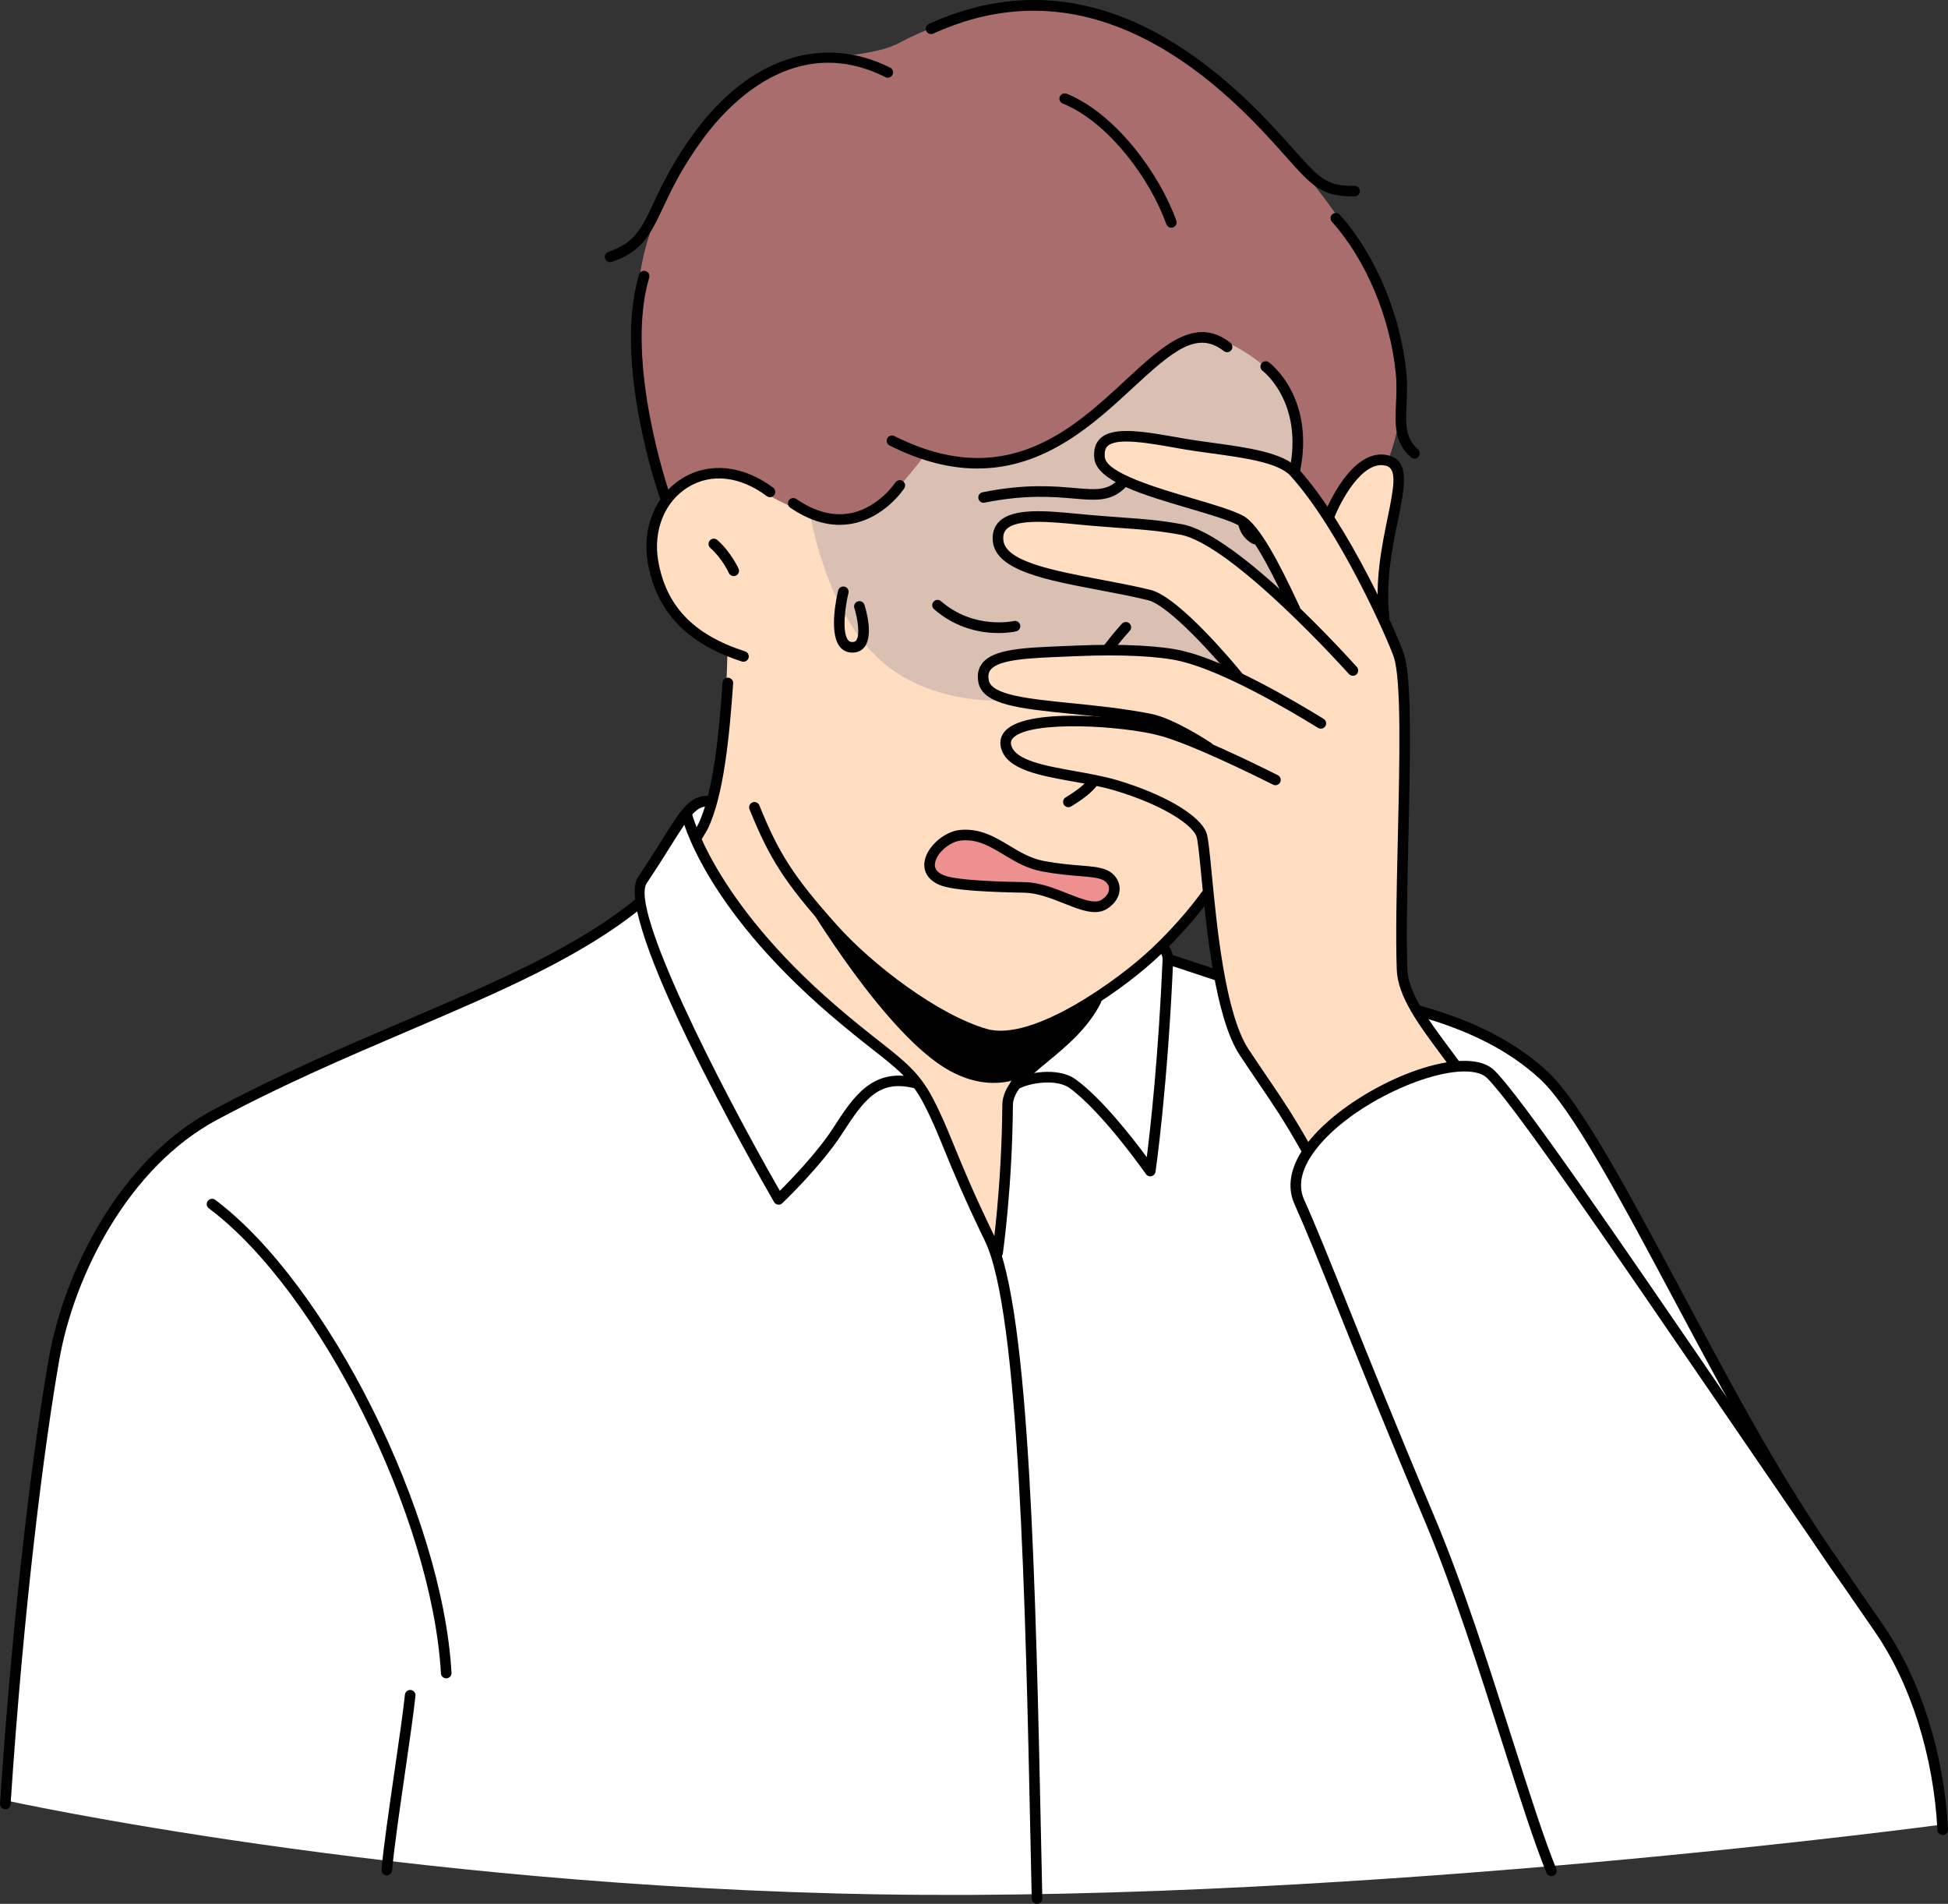 <?xml version="1.0" encoding="UTF-8"?><svg xmlns="http://www.w3.org/2000/svg" viewBox="0 0 1596.89 1560.34"><rect x="0" y="0" width="1596.89" height="1560.34" fill="#333333" stroke="none"/><defs><style>.d{fill:#a96d6d;}.d,.e,.f,.g,.h,.i{fill-rule:evenodd;}.e{fill:#dabfb3;}.f{fill:#ef9090;}.g{fill:#fff;}.h{fill:#ffddc0;}</style></defs><g id="a"/><g id="b"><g id="c"><g><path class="g" d="M524.66,739.11l-.41-16.02,41.47-61.44,17.41-6.85,372.44,117.48,2.98,15.5,38.87,11.64,168.7,30.76s68.51,5.05,128,86.09c43.09,58.71,87.71,163.19,132.69,237.96,40.55,67.43,77.26,126.88,77.26,126.88,0,0,30.14,41.07,52.02,81.77,8.49,15.78,19.22,36.91,25.93,65.82,7.58,32.65,11.45,66.48,11.45,66.48,0,0-474.47,63.88-871.81,57.42C324.3,1546.16,3.28,1475.28,3.28,1475.28c0,0,4.75-79.6,17.73-191.56,8.15-70.3,15.04-161.97,40.07-227.89,11.83-31.15,39.22-75.78,67.91-105.41,47.88-49.46,175.7-97.24,257.63-133.9,83.25-37.25,138.03-77.41,138.03-77.41Z"/><path class="d" d="M615.44,67.25c31.53-22.86,94.24-17.53,121.13-31.83C778.59,13.07,832.31-.43,877.01,7.74c21.18,3.87,66.81,18.28,113.37,54.61,49.62,38.71,100.62,101.02,134.39,158.66,15.06,25.71,24.09,60.54,25.54,82.74,2.34,35.64-11.79,71.81-11.79,71.81l-38.4,53.3-284.73,69.99-269.58-94.21s-26.55-55.6-24.5-117.58c1-30.31-.24-56.3,8.98-87.92,14.58-49.98,46.22-103.65,85.15-131.89Z"/><path class="h" d="M596.32,534.38s-35.01-8.61-52.07-43.24c-17.86-36.22-16.6-98.61,40.86-102.91,23.81-1.78,48.77,27.26,88.21,34.71,9.86,1.86,28.87,3.93,44.64-6.71,21.56-14.54,47.18-39.86,47.18-39.86,0,0,43.84,14.02,87.73-8.48,50.34-25.8,90.49-82.16,131.27-80.7,76.33,2.72,78.43,96.43,78.43,96.43l24.66,37.81s28.83-56.9,55.06-42.81c10.42,5.6,3.1,33.75-3.1,64.16-5.38,26.39-9.17,55.94-9.17,55.94l18.8,38.11s1.62,12.89,1.96,41.32c.69,58.48,.12,163.25-2.01,220.44-.71,18.89,44.04,75.55,44.04,75.55,0,0-44.09,9.25-73.04,28.9-28.95,19.64-48.32,38.98-48.32,38.98,0,0-7.09-12.68-21.79-35.46-16.56-25.65-35.62-51.9-40.63-69.34-10.16-35.41-18-101.68-18-101.68,0,0-15.64,18.07-38.16,38.9-22.52,20.84-51.9,44.45-51.9,44.45l-74.28,77.29-10.31,128.28s-10.78-22.64-25.97-54.81c-16.67-35.32-32.97-77.22-52.26-95.63-17.38-16.59-77.34-61.7-106.08-94.32-39.24-44.53-60.83-88.81-60.83-88.81,0,0,12.79-30.85,18.6-69.02,5.8-38.16,6.48-87.48,6.48-87.48Z"/><path class="e" d="M757.1,374.17s47.01,18,101.54-8.34c41.15-19.88,85.61-85.03,122.84-89.24,25.34-2.87,54.18,22.14,64.09,31.66,4.69,4.51,15.45,24.58,17.88,42.46,2.46,18.11-3.45,34.01-3.45,34.01,0,0-39.19-17.26-93.31-21.72-24.82-2.04-55.73-11.41-62.52-1.51-3.28,4.78-7.68,19.74,17.35,31.41,13.59,6.34,40.65,16.71,62.12,23.17,16.32,4.91,27.65,5.37,37.59,12.83,22.51,16.88,34.97,65.59,34.97,65.59,0,0-57.51-57.07-92.56-61.9-12.97-1.79-58.91-4.36-71.75-6.32-20.35-3.1-45.7-3.34-63.67,0-8.83,1.64-21.97,21.39,3.06,35.21,29.5,16.29,100.23,18.04,119.26,29.39,26.78,15.97,60.07,61.28,60.07,61.28,0,0-19.27-10.53-46.05-15.03-25.26-4.25-58.31-4.89-96.2-3.9-38.02,.99-61.04,9.62-61.63,19.26-1.06,17.53,22.33,21.38,22.33,21.38,0,0-67.29,7.17-111.57-36.7-41.81-41.41-53.6-116.88-53.6-116.88,0,0,30.49,14.86,58.89-8.09,16.27-13.15,34.34-38.01,34.34-38.01Z"/><path d="M571.61,689.65c-.71,0-1.43-.17-2.1-.54-2.1-1.16-2.86-3.8-1.7-5.9,.53-.97,1.28-2.17,2.05-3.42,.96-1.55,1.98-3.18,2.58-4.41,12.3-25.33,17.1-75.26,19.91-115.92,.17-2.39,2.24-4.19,4.63-4.03,2.39,.17,4.2,2.24,4.03,4.63-3.04,44.02-7.89,92.6-20.76,119.12-.71,1.45-1.88,3.37-3,5.18-.69,1.12-1.36,2.19-1.83,3.05-.79,1.43-2.28,2.24-3.8,2.24Z"/><path d="M4.35,1482.83c-.1,0-.19,0-.29,0-2.39-.16-4.2-2.23-4.05-4.62,8.93-135.49,24.27-275.41,40.04-365.15,12.65-72.04,58.8-162.66,133.35-202.71,54.12-29.07,107.02-51.68,158.18-73.56,75.66-32.35,141-60.28,190-100.33,1.86-1.52,4.59-1.24,6.11,.61,1.52,1.86,1.24,4.59-.61,6.11-49.95,40.83-115.81,68.99-192.08,101.6-50.99,21.8-103.71,44.34-157.49,73.22-71.99,38.67-116.62,126.59-128.91,196.56-12.32,70.12-29.28,202.62-39.93,364.23-.15,2.29-2.06,4.06-4.33,4.06Z"/><path d="M609.46,542.34c-.44,0-.89-.07-1.33-.21-44.95-14.45-70.17-40.92-77.1-80.91-4.93-28.46,6.21-55.65,28.39-69.27,22-13.5,49.79-10.62,74.36,7.71,1.92,1.43,2.32,4.15,.88,6.07-1.43,1.92-4.15,2.32-6.07,.88-21.94-16.36-45.5-19.02-64.62-7.27-19.13,11.75-28.7,35.46-24.38,60.39,6.42,37.02,29.04,60.57,71.21,74.13,2.28,.73,3.54,3.18,2.8,5.46-.59,1.84-2.3,3.01-4.13,3.01Z"/><path d="M601.46,472.18c-1.65,0-3.24-.95-3.96-2.56-.05-.12-5.47-11.97-15.21-20.54-1.8-1.58-1.97-4.33-.39-6.13,1.59-1.8,4.33-1.97,6.13-.39,11.19,9.86,17.14,22.95,17.39,23.5,.98,2.18,0,4.75-2.18,5.73-.58,.26-1.18,.38-1.78,.38Z"/><path d="M819.83,853.38c-4.68,0-9.12-.54-13.25-1.73-42.4-12.15-97-54.16-126.85-87.53-36.03-40.27-48.85-60.06-65.32-100.84-.9-2.22,.18-4.76,2.4-5.65,2.23-.9,4.75,.18,5.65,2.4,16.02,39.65,28.52,58.95,63.74,98.3,29.45,32.92,83.42,73.7,122.77,84.97,37.74,10.82,108.77-40.96,135.37-66.23,15.5-14.71,29.68-30.7,41.01-46.24,1.42-1.94,4.13-2.36,6.07-.95s2.37,4.13,.95,6.07c-11.8,16.18-25.95,32.13-42.04,47.41-26.02,24.72-87.96,70.01-130.49,70.01Z"/><path d="M909.24,534.91c-.92,0-1.84-.29-2.62-.89-1.91-1.45-2.28-4.18-.83-6.08,7.53-9.88,13.7-16.49,13.95-16.77,1.64-1.75,4.38-1.84,6.14-.2,1.75,1.64,1.84,4.38,.2,6.13-.06,.06-6.14,6.59-13.38,16.1-.86,1.12-2.15,1.71-3.46,1.71Z"/><path d="M875.82,661.59c-1.47,0-2.91-.75-3.72-2.1-1.24-2.05-.58-4.72,1.47-5.96,9.1-5.5,15.23-10.38,18.76-14.92,1.46-1.9,4.19-2.24,6.09-.77,1.89,1.47,2.24,4.2,.76,6.09-4.19,5.4-11.1,10.97-21.13,17.03-.7,.42-1.48,.63-2.24,.63Z"/><path d="M806.3,412.06c-2.02,0-3.83-1.42-4.25-3.48-.48-2.35,1.04-4.64,3.39-5.12,34.8-7.04,58.23-5,75.35-3.51,18.69,1.63,28.08,2.45,37.63-8.75,1.55-1.83,4.31-2.03,6.12-.48,1.83,1.56,2.04,4.3,.49,6.12-12.45,14.6-25.39,13.47-44.99,11.76-16.58-1.44-39.29-3.42-72.87,3.37-.29,.06-.58,.09-.87,.09Z"/><path d="M1028.65,446.09c-.76,0-1.54-.2-2.24-.62-5.71-3.45-9.23-8.03-11.08-14.41-.67-2.3,.66-4.71,2.96-5.38,2.33-.67,4.71,.66,5.38,2.96,1.24,4.27,3.4,7.08,7.23,9.39,2.05,1.24,2.71,3.91,1.47,5.96-.82,1.35-2.25,2.1-3.72,2.1Z"/><path d="M818.46,518.84c-13.44,0-34.05-3.25-52.77-19.56-1.81-1.58-2-4.32-.42-6.13,1.57-1.81,4.32-2,6.13-.42,26.98,23.51,59.33,16.32,59.66,16.25,2.33-.54,4.67,.9,5.21,3.23,.55,2.33-.89,4.66-3.22,5.22-.58,.14-6.18,1.41-14.58,1.41Z"/><path d="M544.94,410.68c-1.79,0-3.47-1.12-4.1-2.91-1.57-4.5-38.27-111.07-17.01-182.69,.68-2.3,3.1-3.61,5.4-2.93,2.3,.68,3.61,3.1,2.93,5.4-20.47,68.96,16.51,176.28,16.88,177.35,.79,2.26-.4,4.74-2.67,5.53-.48,.16-.96,.24-1.43,.24Z"/><path d="M500.13,214.84c-1.82,0-3.51-1.15-4.12-2.97-.76-2.27,.47-4.74,2.74-5.49,21.54-7.2,27.01-18.84,36.96-39.97,7.17-15.25,16.1-34.22,34.24-58.7,44.76-60.42,104.49-79.96,159.77-52.27,2.14,1.07,3.01,3.68,1.93,5.83-1.07,2.14-3.68,3.02-5.83,1.93-73.78-36.97-128.71,22.42-148.9,49.67-17.62,23.79-26.35,42.33-33.36,57.23-10.24,21.76-17.01,36.14-42.06,44.51-.46,.15-.92,.23-1.38,.23Z"/><path d="M1108.88,160.98c-25.67,0-33.71-9.02-54.52-32.37-5.45-6.12-11.63-13.05-19.36-21.24C946.24,13.2,855.42-13.66,765.05,27.53c-2.19,.99-4.76,.03-5.75-2.15-1-2.18-.03-4.76,2.15-5.75,94.13-42.91,188.29-15.39,279.87,81.79,7.81,8.28,14.03,15.26,19.52,21.42,20.43,22.91,26.27,29.47,47.92,29.47,.52,0,1.04,0,1.58-.01,2.45-.25,4.36,1.89,4.4,4.28,.03,2.4-1.88,4.37-4.28,4.4-.53,0-1.06,.01-1.58,.01Z"/><path d="M1159.56,375.87c-1.02,0-2.04-.35-2.86-1.08-13.77-12.07-13.1-26.84-12.33-43.95,.34-7.67,.71-15.6-.12-24.28-4.37-45.86-24.46-93.68-52.41-124.8-1.6-1.78-1.46-4.53,.33-6.13,1.79-1.6,4.53-1.46,6.13,.33,29.13,32.43,50.05,82.16,54.59,129.78,.89,9.29,.5,17.9,.15,25.5-.73,16.09-1.25,27.71,9.38,37.03,1.8,1.58,1.99,4.32,.41,6.13-.86,.98-2.06,1.48-3.27,1.48Z"/><path d="M1061.37,390.33c-.29,0-.59-.03-.88-.09-2.35-.49-3.86-2.78-3.37-5.13,11.51-55.54-21.78-80.96-22.12-81.21-1.93-1.43-2.33-4.15-.91-6.07,1.43-1.92,4.15-2.33,6.07-.9,1.56,1.16,38.08,29.03,25.46,89.95-.43,2.05-2.24,3.46-4.25,3.46Z"/><path d="M801.29,383.99c-21.49,0-45.35-5.44-72.02-18.86-2.14-1.08-3.01-3.69-1.93-5.83,1.08-2.14,3.68-3.01,5.83-1.93,90.78,45.65,145.55-5.08,189.57-45.85,30.72-28.45,57.25-53.04,85.86-30.62,1.89,1.48,2.22,4.21,.74,6.09-1.48,1.89-4.21,2.22-6.1,.74-21.73-17.01-41.5-.5-74.6,30.16-31.48,29.15-71.37,66.09-127.35,66.09Z"/><path d="M688.29,430.15c-13.26,0-26.83-4.7-40.47-14.05-1.98-1.36-2.48-4.06-1.13-6.04,1.35-1.98,4.06-2.48,6.04-1.13,15.37,10.53,30.4,14.45,44.68,11.64,22.83-4.49,36.45-24.88,36.58-25.09,1.32-2.01,4-2.56,6.01-1.25,2,1.31,2.57,4,1.26,6-.63,.96-15.65,23.59-42.08,28.84-3.6,.72-7.23,1.07-10.89,1.07Z"/><path d="M960.2,186.59c-1.79,0-3.45-1.11-4.09-2.88-13.04-36.56-47.24-83.63-84.93-98.85-2.22-.9-3.3-3.43-2.4-5.65,.9-2.22,3.42-3.29,5.65-2.4,40.03,16.17,76.17,65.64,89.85,103.98,.81,2.26-.37,4.74-2.63,5.55-.48,.17-.97,.25-1.46,.25Z"/><path d="M1070.97,946.43c-1.52,0-2.99-.79-3.78-2.21-14.36-25.45-22.4-37.28-34.57-55.19-4.67-6.86-9.91-14.57-16.29-24.22-20.32-30.69-27.36-103.6-31.56-147.16-1.46-15.14-2.84-29.44-4.03-32.38-4.01-9.93-28.52-26.03-67.58-37.6-9.99-2.96-21.73-5.05-33.1-7.08-28.05-5-54.55-9.72-59.39-27.33-1.54-5.58-.21-10.68,3.84-14.75,19.6-19.68,104.21-10.54,128.69-3.92,25.52,6.9,74.46,30.78,94.31,40.73,2.14,1.08,3.01,3.68,1.94,5.83-1.08,2.14-3.68,3.01-5.83,1.94-19.62-9.83-67.93-33.41-92.69-40.11-30.77-8.31-105.87-12.8-120.27,1.67-1.85,1.86-2.33,3.75-1.62,6.33,3.38,12.32,28.37,16.77,52.54,21.08,11.6,2.07,23.59,4.21,34.04,7.3,37.99,11.25,67.4,28.39,73.17,42.67,1.59,3.93,2.62,14.07,4.62,34.8,4.12,42.75,11.03,114.31,30.16,143.2,6.36,9.61,11.59,17.29,16.23,24.13,12.3,18.09,20.43,30.04,34.96,55.81,1.18,2.09,.44,4.73-1.65,5.91-.67,.38-1.41,.56-2.13,.56Z"/><path d="M990.55,616.93c-.83,0-1.66-.24-2.41-.73-.29-.19-28.98-19.23-46.29-22.63-22.1-4.34-44.63-6.61-64.51-8.62-41.69-4.21-71.81-7.26-75.33-25.82-1.17-6.16-.07-11.41,3.26-15.6,9.32-11.73,33.89-12.7,67.88-14.05l9.86-.4c36.58-1.57,69.15,.1,87.14,4.47,35.58,8.65,87.26,38.57,114.9,55.63,2.04,1.26,2.67,3.93,1.41,5.97-1.26,2.04-3.94,2.67-5.98,1.41-27.2-16.79-77.98-46.22-112.39-54.58-17.24-4.19-48.89-5.77-84.71-4.23l-9.89,.4c-29.29,1.16-54.59,2.17-61.43,10.78-1.09,1.37-2.44,3.76-1.53,8.57,2.31,12.19,32.6,15.26,67.68,18.8,20.06,2.03,42.81,4.32,65.3,8.74,19.01,3.73,48.2,23.1,49.44,23.92,2,1.33,2.53,4.03,1.2,6.02-.83,1.26-2.21,1.93-3.61,1.93Z"/><path d="M1014.88,558.88c-1.26,0-2.51-.55-3.37-1.6-13.64-16.71-52.87-61.02-70.37-65.35-12.73-3.15-26.8-5.81-40.4-8.38-43.34-8.2-84.28-15.95-86.84-39.69-.72-6.68,.98-12.15,5.05-16.27,11.45-11.57,38.62-8.96,64.9-6.43,3.76,.36,7.45,.72,11,1.02,9.92,.84,18.1,1.43,25.31,1.95,18.37,1.33,30.5,2.21,48.75,5.52,45.91,8.32,139.42,112.56,143.37,116.99,1.59,1.79,1.44,4.53-.35,6.13-1.79,1.59-4.53,1.44-6.13-.35-.95-1.06-95.45-106.44-138.44-114.23-17.79-3.22-29.75-4.09-47.83-5.4-7.24-.52-15.46-1.12-25.41-1.96-3.58-.3-7.3-.66-11.09-1.03-21.99-2.12-49.35-4.75-57.9,3.89-2.21,2.23-3.03,5.17-2.59,9.24,1.87,17.34,41.5,24.83,79.82,32.09,13.71,2.6,27.9,5.28,40.86,8.48,23.49,5.81,69.82,61.91,75.03,68.29,1.51,1.86,1.24,4.59-.62,6.11-.81,.66-1.78,.98-2.74,.98Z"/><path d="M1193.03,877.28c-1.34,0-2.66-.62-3.51-1.78-2.74-3.74-5.48-7.43-8.19-11.06-18.28-24.56-35.54-47.77-36.32-69.65-.99-27.9-.09-66.42,.85-107.2,1.48-63.94,3.01-130.05-3.27-149.04-4.26-12.89-44.16-103.89-84.77-148.61-9.87-10.87-37.81-14.71-64.81-18.41-8.77-1.2-17.83-2.45-26.09-3.93-25.19-4.52-51.24-9.18-58.88-2.05-.75,.7-3.03,2.83-2.33,9.24,1.42,13,43.66,25.4,71.62,33.61,17.54,5.15,32.69,9.6,41.55,14.23,13.44,7.02,30.17,39.77,44.76,70.87l1.79,3.81c1.03,2.17,.1,4.76-2.07,5.78-2.16,1.04-4.75,.1-5.78-2.07l-1.8-3.84c-7.73-16.48-28.26-60.25-40.92-66.86-8.1-4.23-23.58-8.78-39.97-13.59-37.25-10.94-75.76-22.25-77.81-41-.78-7.13,.91-12.69,5.03-16.53,10.81-10.09,36.54-5.48,66.34-.15,8.08,1.45,17.05,2.68,25.73,3.87,28.55,3.92,58.07,7.97,70.06,21.18,41.69,45.92,81.61,136.69,86.58,151.72,6.76,20.42,5.27,84.32,3.71,151.97-.9,38.86-1.83,79.04-.86,106.69,.68,19.18,17.16,41.33,34.61,64.78,2.72,3.66,5.48,7.36,8.23,11.12,1.41,1.93,1,4.65-.94,6.06-.77,.57-1.67,.84-2.56,.84Z"/><path d="M1134.66,510.93c-2.18,0-4.06-1.64-4.31-3.85-3.51-30.87,2.44-59.75,7.22-82.96,5.26-25.51,7.78-40.06-1.41-42.42-19.23-4.96-37.11,29.07-42.4,42.59-.87,2.24-3.39,3.34-5.63,2.46-2.23-.87-3.33-3.39-2.46-5.63,.89-2.28,22.21-55.7,52.66-47.84,17.64,4.54,13.27,25.74,7.74,52.59-4.66,22.6-10.45,50.73-7.1,80.22,.27,2.38-1.44,4.53-3.82,4.8-.17,.02-.33,.03-.5,.03Z"/><g><path class="f" d="M855.05,709.93c-26.5-4.91-41.15-27.93-67.53-25.41-17.66,1.69-38.15,27.51-15.45,36.83,10.8,4.43,43.23,5.49,68.08,5.97,24.85,.48,51.41,22.27,64.83,13.98,12.55-7.75,9.8-19.95,.96-24.06-9.25-4.3-24.4-2.39-50.9-7.3Z"/><path d="M897.62,747.55c-7.45,0-16.09-3.42-25.61-7.19-10.06-3.98-21.47-8.5-31.95-8.7-28.17-.54-58.48-1.71-69.64-6.29-9.21-3.78-13.77-10.77-12.53-19.17,1.79-12.1,15.99-24.73,29.21-26,16.28-1.53,28.5,5.77,40.3,12.86,8.67,5.21,17.64,10.6,28.43,12.6h0c12.21,2.27,22.03,3.06,29.92,3.7,9.52,.77,16.4,1.33,22.02,3.94,5.83,2.71,9.68,8.17,10.04,14.24,.4,6.71-3.45,13.07-10.55,17.46-2.93,1.81-6.15,2.56-9.64,2.56Zm-106.07-58.88c-1.18,0-2.39,.06-3.63,.18-9.39,.9-20.22,10.3-21.45,18.62-.24,1.61-.96,6.5,7.24,9.87,11.17,4.59,51.37,5.36,66.51,5.65,12.05,.23,24.23,5.05,34.98,9.31,11.32,4.48,22.01,8.7,27.49,5.32,4.36-2.69,6.65-6.09,6.44-9.56-.17-2.88-2.1-5.51-5.03-6.87-4.2-1.95-10.43-2.46-19.06-3.16-8.09-.66-18.15-1.47-30.8-3.82h0c-12.33-2.29-21.98-8.08-31.32-13.69-10.5-6.31-19.71-11.84-31.38-11.84Z"/></g><path d="M365.79,1375.54c-2.29,0-4.2-1.79-4.33-4.1-7.27-128.1-99.72-313.31-190.24-381.11-1.92-1.44-2.31-4.16-.87-6.08,1.44-1.91,4.16-2.32,6.08-.87,92.18,69.05,186.32,257.4,193.7,387.58,.14,2.39-1.69,4.45-4.09,4.58-.08,0-.17,0-.25,0Z"/><path d="M317.1,1537.02c-.12,0-.25,0-.37-.02-2.39-.2-4.16-2.3-3.96-4.69,1.5-17.72,6.21-50.15,10.76-81.51,3.66-25.19,7.11-48.99,8.4-61.85,.24-2.38,2.34-4.12,4.75-3.89,2.39,.24,4.13,2.37,3.89,4.75-1.31,13.05-4.77,36.94-8.44,62.23-4.53,31.24-9.22,63.53-10.7,80.99-.19,2.26-2.09,3.98-4.32,3.98Z"/><path d="M1271.73,1537.63c-1.71,0-3.33-1.02-4.02-2.7-10.09-24.78-22.16-62.63-36.14-106.45-19.04-59.68-40.62-127.33-63.51-181.63-32.46-77.01-55.19-133.67-71.79-175.03-14.75-36.75-25.4-63.31-35.13-85.01-6.34-14.15-3.39-30.47,8.55-47.2,26.76-37.52,96.72-73.41,136.11-69.93,8.38,.75,14.83,3.29,19.19,7.56,21.93,21.52,98.21,133.01,194.79,274.16,39.85,58.25,81.06,118.48,124.04,180.59,30.56,44.17,49.9,105.19,53.06,167.41,.12,2.39-1.72,4.43-4.12,4.56-2.19,0-4.43-1.72-4.56-4.12-3.08-60.65-21.86-120.02-51.53-162.91-42.99-62.13-84.2-122.37-124.06-180.62-96.31-140.76-172.39-251.94-193.71-272.88-2.88-2.82-7.55-4.55-13.87-5.11-33.2-2.92-101.4,28.64-128.27,66.32-10.18,14.28-12.77,27.27-7.69,38.61,9.8,21.86,20.48,48.48,35.26,85.33,16.58,41.34,39.29,97.95,71.73,174.89,23.05,54.66,44.69,122.51,63.78,182.37,13.92,43.65,25.95,81.35,35.91,105.82,.91,2.22-.16,4.76-2.38,5.66-.54,.22-1.09,.32-1.64,.32Z"/><path d="M850.11,1560.34c-2.35,0-4.29-1.88-4.34-4.24-.35-15.63-.69-31.67-1.03-47.99-4.09-192.91-9.18-432.99-37.29-490.94-17.55-36.19-26.38-57.78-33.46-75.13-5.64-13.8-10.09-24.7-16.89-37.69-10.14-19.4-20.7-27.71-41.74-44.25-9.37-7.37-21.03-16.54-35.42-28.94-103.95-89.54-120.64-160.04-121.3-163-.52-2.34,.95-4.65,3.29-5.18,2.33-.53,4.66,.95,5.19,3.28,.16,.7,17,70.89,118.5,158.32,14.25,12.27,25.82,21.38,35.12,28.7,21.32,16.77,33.06,26,44.06,47.05,6.98,13.35,11.51,24.42,17.23,38.43,7.04,17.24,15.81,38.68,33.24,74.62,28.94,59.66,33.84,290.7,38.16,494.55,.35,16.32,.69,32.35,1.03,47.98,.05,2.4-1.85,4.39-4.24,4.44h-.1Z"/><path d="M817.82,1030.97c-.21,0-.41-.01-.62-.05-2.37-.34-4.02-2.54-3.68-4.92,.08-.53,7.64-53.77,8.14-120.23,.12-16.28,14.65-28.28,31.48-42.17,14.85-12.27,31.69-26.17,41.47-45.49,1.08-2.15,3.69-3,5.83-1.91,2.14,1.08,3,3.7,1.91,5.83-10.6,20.94-28.18,35.46-43.69,48.27-15.15,12.51-28.23,23.31-28.32,35.54-.5,67.08-8.15,120.87-8.23,121.41-.31,2.16-2.17,3.72-4.29,3.72Z"/><path d="M638.29,987.32c-.21,0-.41-.01-.62-.04-1.32-.19-2.47-.98-3.14-2.13-13.73-23.8-133.5-233.44-111.56-266.18,7.98-11.92,14.39-22.14,19.53-30.34,16.61-26.5,23.46-37.52,40.05-36.37,2.39,.16,4.2,2.23,4.04,4.62-.16,2.39-2.22,4.17-4.62,4.04-10.92-.73-15.68,6.1-32.11,32.32-5.17,8.26-11.62,18.53-19.68,30.56-13.99,20.89,58.35,163.61,109.08,252.16,8.91-8.86,30.76-31.38,43.74-51.49,16.69-25.86,32.47-50.27,69.06-40.87,2.32,.6,3.72,2.96,3.12,5.28-.6,2.32-2.97,3.73-5.28,3.12-29.12-7.48-41.04,8.41-59.6,37.17-17.07,26.47-47.71,55.72-49.01,56.96-.81,.77-1.89,1.2-2.99,1.2Z"/><path d="M942.94,964.12c-1.4,0-2.74-.68-3.56-1.86-.36-.51-35.61-50.94-62.63-70.55-10.33-7.5-32.48-4.59-42.37,1.04-2.09,1.18-4.74,.45-5.92-1.63-1.19-2.08-.46-4.74,1.63-5.92,10.56-6.01,36.88-11.31,51.76-.51,21.36,15.5,46.59,47.94,58.23,63.7,2.91-23.03,9.53-81.63,12.99-162.23,.13-2.99-2.61-7.1-3.58-8.3-1.5-1.86-1.22-4.59,.64-6.1,1.85-1.51,4.58-1.23,6.1,.62,.59,.73,5.82,7.33,5.52,14.16-4.53,105.22-14.41,173.2-14.51,173.88-.26,1.76-1.57,3.19-3.3,3.59-.33,.08-.66,.12-1,.12Z"/><path d="M998.01,803.74c-.45,0-.91-.07-1.36-.22l-39.63-13.08c-2.28-.75-3.51-3.21-2.76-5.48,.75-2.28,3.21-3.5,5.48-2.76l39.63,13.08c2.28,.75,3.51,3.21,2.76,5.48-.6,1.83-2.3,2.98-4.12,2.98Z"/><path d="M1512.73,1298.7c-1.33,0-2.65-.62-3.5-1.77-17.72-24.12-46.73-69.79-63.45-98.28-25.1-42.78-50.18-89.75-74.42-135.17-42.61-79.82-82.86-155.22-109.01-179.2-25.28-23.19-57.49-39.71-101.37-51.98-2.31-.65-3.66-3.04-3.01-5.35,.65-2.31,3.05-3.65,5.35-3.01,45.25,12.66,78.59,29.8,104.91,53.95,27.24,24.98,65.96,97.52,110.79,181.51,24.21,45.35,49.24,92.24,74.25,134.87,16.61,28.3,45.41,73.63,62.96,97.53,1.42,1.93,1,4.65-.93,6.07-.78,.57-1.67,.84-2.57,.84Z"/><path class="i" d="M659.81,737.27s72.5,82.38,132.66,107.43c47.69,19.85,99-23.75,99-23.75,0,0,3.74,3.86-20.05,32.1-7.8,9.26-31.99,28.83-31.99,28.83,0,0-25.24,15.2-60.8-4.25-52.91-28.95-118.82-140.35-118.82-140.35Z"/><path d="M698.81,534.87c-.36,0-.73-.01-1.12-.04-3.95-.26-7.28-2.1-9.65-5.32-8.81-12.02-1.78-42.12-.95-45.52,.57-2.33,2.92-3.75,5.25-3.18,2.33,.57,3.76,2.92,3.19,5.25-2.76,11.3-5.34,31.7-.48,38.32,.85,1.16,1.81,1.7,3.21,1.79,2.18,.13,3.04-.54,3.58-1.22,3.41-4.36,1.19-18.19-1.48-26.62-.72-2.28,.54-4.72,2.83-5.45,2.29-.73,4.72,.54,5.45,2.82,1.31,4.11,7.45,25.13,.04,34.6-1.67,2.13-4.71,4.57-9.87,4.57Z"/></g></g></g></svg>